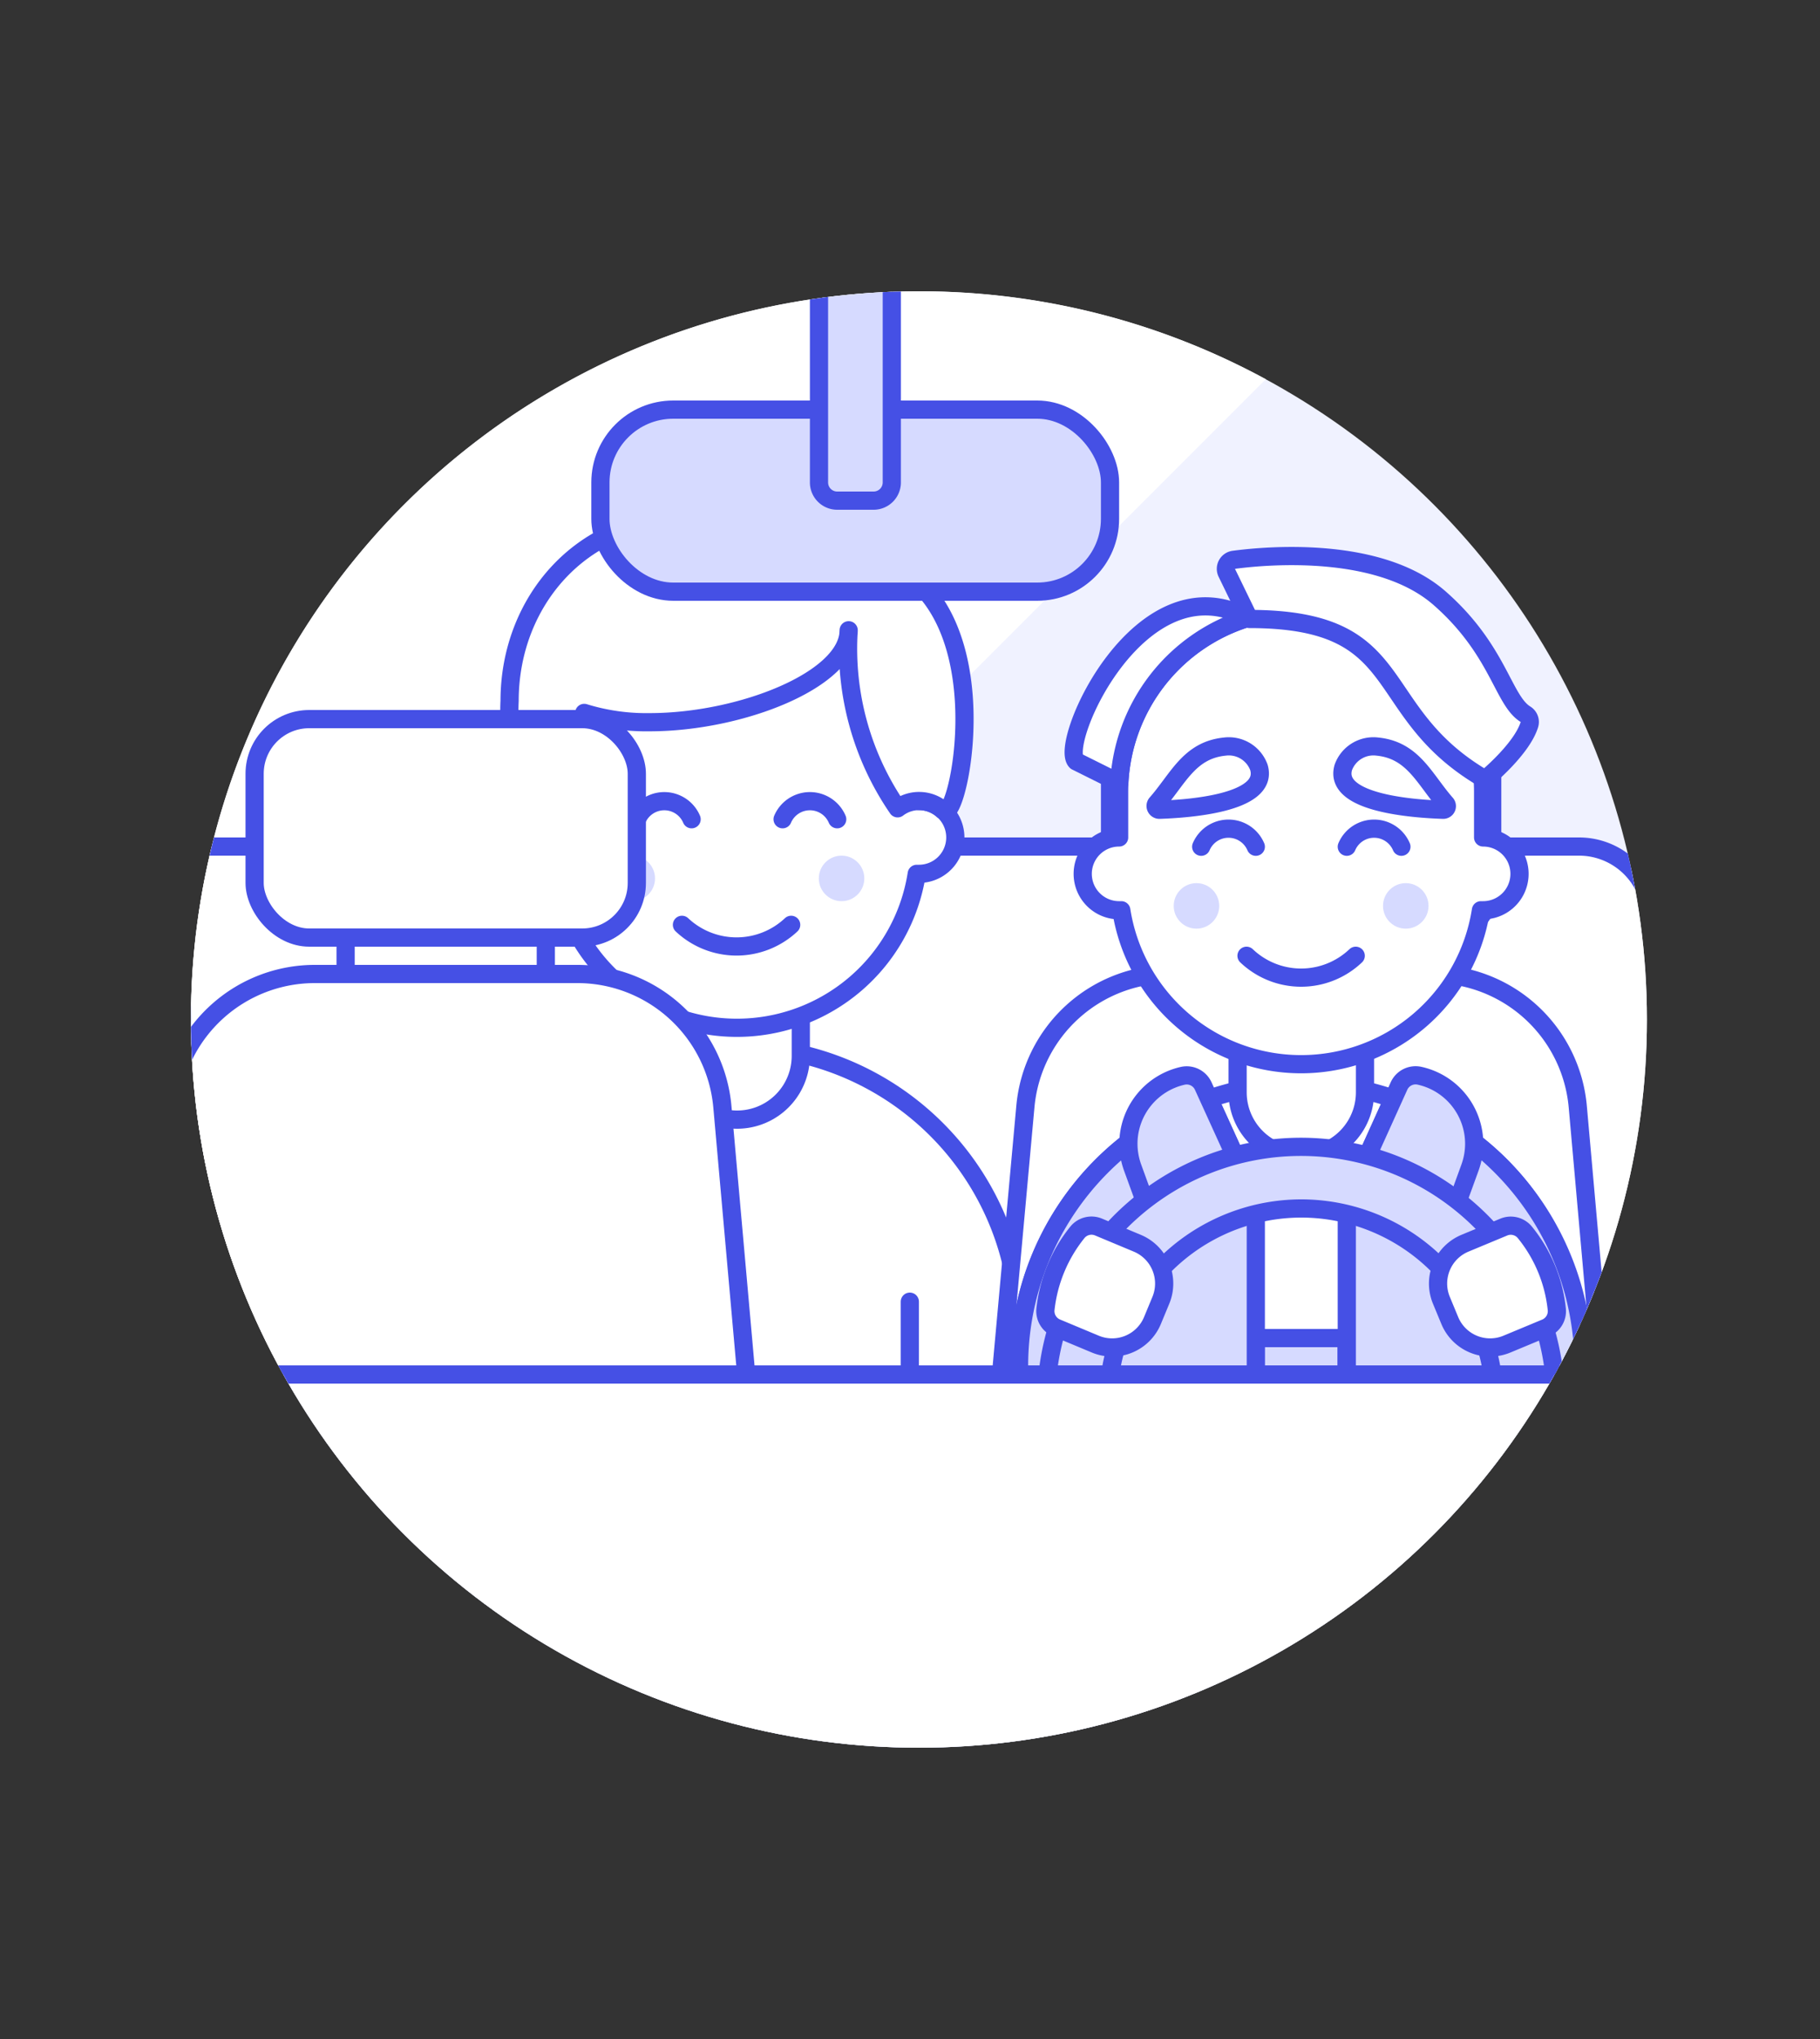 <svg id="Duotone" xmlns="http://www.w3.org/2000/svg" xmlns:xlink="http://www.w3.org/1999/xlink" viewBox="0 0 100 112"><rect x="0" y="0" width="100" height="112" fill="#333333" stroke="none"/><defs><style>.cls-1,.cls-5,.cls-8{fill:none;}.cls-2{fill:#f0f2ff;}.cls-3,.cls-6{fill:#fff;}.cls-4{clip-path:url(#clip-path);}.cls-5,.cls-6,.cls-8,.cls-9{stroke:#4550e5;stroke-linejoin:round;}.cls-5,.cls-6,.cls-9{stroke-linecap:round;}.cls-7,.cls-9{fill:#d6daff;}</style><clipPath id="clip-path"><circle class="cls-1" cx="50.49" cy="56" r="40"/></clipPath></defs><title>25- taxi-driver-male-african-american-1</title><g id="Icons"><g id="Background"><circle class="cls-2" cx="50.49" cy="56" r="40"/><path class="cls-3" d="M50.49,16A40,40,0,0,0,15.32,75.06L69.55,20.83A39.77,39.77,0,0,0,50.49,16Z"/></g><g id="Scene"><g class="cls-4"><path class="cls-3" d="M86.76,46.5H10v29h82.5L90.75,50.22A4,4,0,0,0,86.76,46.5Z"/><path class="cls-5" d="M86.76,46.5H10v29h82.5L90.75,50.22A4,4,0,0,0,86.76,46.5Z"/><path class="cls-3" d="M56,73a15.5,15.5,0,0,0-31,0v2.5H56Z"/><path class="cls-5" d="M56,73a15.5,15.5,0,0,0-31,0v2.5H56Z"/><line class="cls-5" x1="30.99" y1="71.5" x2="30.99" y2="75.5"/><line class="cls-5" x1="49.99" y1="71.5" x2="49.99" y2="75.5"/><path class="cls-3" d="M37,58a3.5,3.5,0,0,0,7,0V54.5H37Z"/><path class="cls-5" d="M37,58V54.5h7V58a3.5,3.5,0,0,1-7,0Z"/><path class="cls-6" d="M50.49,44V41.5a10,10,0,0,0-20,0V44a2,2,0,1,0,0,4h.12a10,10,0,0,0,19.76,0h.12a2,2,0,1,0,0-4Z"/><path class="cls-5" d="M37.47,50.8a4.38,4.38,0,0,0,6,0"/><path class="cls-5" d="M46,45a1.63,1.63,0,0,0-3,0"/><path class="cls-5" d="M38,45a1.63,1.63,0,0,0-3,0"/><circle class="cls-7" cx="34.74" cy="48.25" r="1.25"/><circle class="cls-7" cx="46.24" cy="48.25" r="1.25"/><path class="cls-3" d="M47.5,30.5c0-.87-1.54-2-3.5-2H37.5C32,28.5,28,33,28,38.5a10.35,10.35,0,0,0,1.44,5.81A2,2,0,0,1,30.5,44a2,2,0,0,1,1.5.7,23.64,23.64,0,0,0,.1-5.54,11.56,11.56,0,0,0,3.6.51c5,0,10.93-2.34,10.93-5.05a15.49,15.49,0,0,0,2.69,9.78,1.94,1.94,0,0,1,2.48.1l.08,0C52.69,45.35,55.42,32.26,47.5,30.5Z"/><path class="cls-8" d="M47.5,30.5c0-.87-1.54-2-3.5-2H37.5C32,28.5,28,33,28,38.5a10.35,10.35,0,0,0,1.44,5.81A2,2,0,0,1,30.5,44a2,2,0,0,1,1.5.7,23.64,23.64,0,0,0,.1-5.54,11.56,11.56,0,0,0,3.6.51c5,0,10.93-2.34,10.93-5.05a15.49,15.49,0,0,0,2.69,9.78,1.94,1.94,0,0,1,2.48.1l.08,0C52.69,45.35,55.42,32.26,47.5,30.5Z"/><path class="cls-3" d="M41,75.5H8L9.33,60.78a8,8,0,0,1,8-7.28H31.69a8,8,0,0,1,8,7.28Z"/><rect class="cls-3" x="13.99" y="39.5" width="21" height="12" rx="3" ry="3"/><rect class="cls-6" x="18.99" y="51.5" width="11" height="2"/><path class="cls-5" d="M41,75.5H8L9.33,60.78a8,8,0,0,1,8-7.28H31.69a8,8,0,0,1,8,7.28Z"/><rect class="cls-5" x="13.99" y="39.5" width="21" height="12" rx="3" ry="3"/><path class="cls-3" d="M88,75.5H55l1.34-14.72a8,8,0,0,1,8-7.28H78.69a8,8,0,0,1,8,7.28Z"/><path class="cls-5" d="M88,75.5H55l1.34-14.72a8,8,0,0,1,8-7.28H78.69a8,8,0,0,1,8,7.28Z"/><rect class="cls-5" x="60.99" y="39.5" width="21" height="12" rx="3" ry="3"/><path class="cls-6" d="M71.49,59.5A15.51,15.51,0,0,0,56,75.5H87C87,65.77,79.56,59.5,71.49,59.5Z"/><path class="cls-3" d="M68,60a3.5,3.5,0,1,0,7,0V56.5H68Z"/><path class="cls-5" d="M68,60V56.5h7V60a3.5,3.5,0,1,1-7,0Z"/><rect class="cls-9" x="68.99" y="73.5" width="5" height="2"/><path class="cls-7" d="M87,75.5A15.52,15.52,0,0,0,76.56,60.35L74,66v9.5Z"/><path class="cls-5" d="M87,75.5A15.52,15.52,0,0,0,76.56,60.35L74,66v9.5Z"/><path class="cls-9" d="M76.87,59.65A1,1,0,0,1,78,59.09a3.83,3.83,0,0,1,3,3.74,3.87,3.87,0,0,1-.23,1.3L79,69l-5-3Z"/><path class="cls-7" d="M66.43,60.36h0A15.52,15.52,0,0,0,56,75.5H69V66Z"/><path class="cls-5" d="M66.43,60.36h0A15.52,15.52,0,0,0,56,75.5H69V66Z"/><path class="cls-9" d="M66.11,59.65A1,1,0,0,0,65,59.09a3.83,3.83,0,0,0-3,3.74,3.87,3.87,0,0,0,.23,1.3L64,69l5-3Z"/><path class="cls-9" d="M71.49,66.38A10.62,10.62,0,0,1,82,75.5h3.4a14,14,0,0,0-27.84,0H61A10.62,10.62,0,0,1,71.49,66.38Z"/><path class="cls-3" d="M59.19,67.7a1,1,0,0,1,1.17-.3l2.13.89a2.4,2.4,0,0,1,1.29,3.14l-.46,1.11a2.4,2.4,0,0,1-3.14,1.29l-2.13-.89a1,1,0,0,1-.61-1A8.13,8.13,0,0,1,59.19,67.7Z"/><path class="cls-5" d="M59.19,67.7a1,1,0,0,1,1.17-.3l2.13.89a2.4,2.4,0,0,1,1.29,3.14l-.46,1.11a2.4,2.4,0,0,1-3.14,1.29l-2.13-.89a1,1,0,0,1-.61-1A8.13,8.13,0,0,1,59.19,67.7Z"/><path class="cls-3" d="M83.79,67.7a1,1,0,0,0-1.16-.3l-2.14.89a2.4,2.4,0,0,0-1.29,3.14l.46,1.11a2.4,2.4,0,0,0,3.14,1.29l2.14-.89a1,1,0,0,0,.6-1A8,8,0,0,0,83.79,67.7Z"/><path class="cls-5" d="M83.79,67.7a1,1,0,0,0-1.16-.3l-2.14.89a2.4,2.4,0,0,0-1.29,3.14l.46,1.11a2.4,2.4,0,0,0,3.14,1.29l2.14-.89a1,1,0,0,0,.6-1A8,8,0,0,0,83.79,67.7Z"/><path class="cls-6" d="M81.49,46V43.5a10,10,0,0,0-20,0V46a2,2,0,0,0,0,4h.12a10,10,0,0,0,19.76,0h.12a2,2,0,1,0,0-4Z"/><circle class="cls-7" cx="65.74" cy="49.76" r="1.25"/><circle class="cls-7" cx="77.24" cy="49.76" r="1.25"/><path class="cls-5" d="M68.49,52.5a4.35,4.35,0,0,0,6,0"/><path class="cls-5" d="M69,46.51a1.63,1.63,0,0,0-3,0"/><path class="cls-5" d="M77,46.51a1.63,1.63,0,0,0-3,0"/><path class="cls-6" d="M69.17,42.15c.59,2-4,2.28-5.47,2.33a.21.21,0,0,1-.16-.34c1.19-1.35,1.79-2.93,3.75-3.13A1.76,1.76,0,0,1,69.17,42.15Z"/><path class="cls-6" d="M73.81,42.15c-.59,2,4,2.28,5.48,2.33a.2.2,0,0,0,.15-.34c-1.18-1.35-1.79-2.93-3.75-3.13A1.76,1.76,0,0,0,73.81,42.15Z"/><path class="cls-3" d="M81.6,42.81h0s2-1.63,2.43-3a.5.5,0,0,0-.2-.57c-1.25-.75-1.48-3.53-4.73-6.38s-9.29-2.38-11.31-2.11a.5.5,0,0,0-.38.72L68.64,34C77.64,34,75.13,39.07,81.6,42.81Z"/><path class="cls-6" d="M68.57,33.94c-5.92-3.23-10.43,6.89-9.44,7.88L61.5,43A10,10,0,0,1,68.57,33.94Z"/><path class="cls-5" d="M81.6,42.81h0s2-1.63,2.43-3a.5.5,0,0,0-.2-.57c-1.25-.75-1.48-3.53-4.73-6.38s-9.29-2.38-11.31-2.11a.5.5,0,0,0-.38.72L68.64,34C77.64,34,75.13,39.07,81.6,42.81Z"/><rect class="cls-7" x="1.62" y="75.5" width="98" height="30.37"/><rect class="cls-6" x="1.62" y="75.5" width="98" height="30.37"/><rect class="cls-7" x="32.99" y="22.5" width="28" height="10" rx="4" ry="4"/><rect class="cls-5" x="32.99" y="22.5" width="28" height="10" rx="4" ry="4"/><path class="cls-9" d="M48,27.5H46a1,1,0,0,1-1-1v-16h4v16A1,1,0,0,1,48,27.5Z"/></g></g></g></svg>